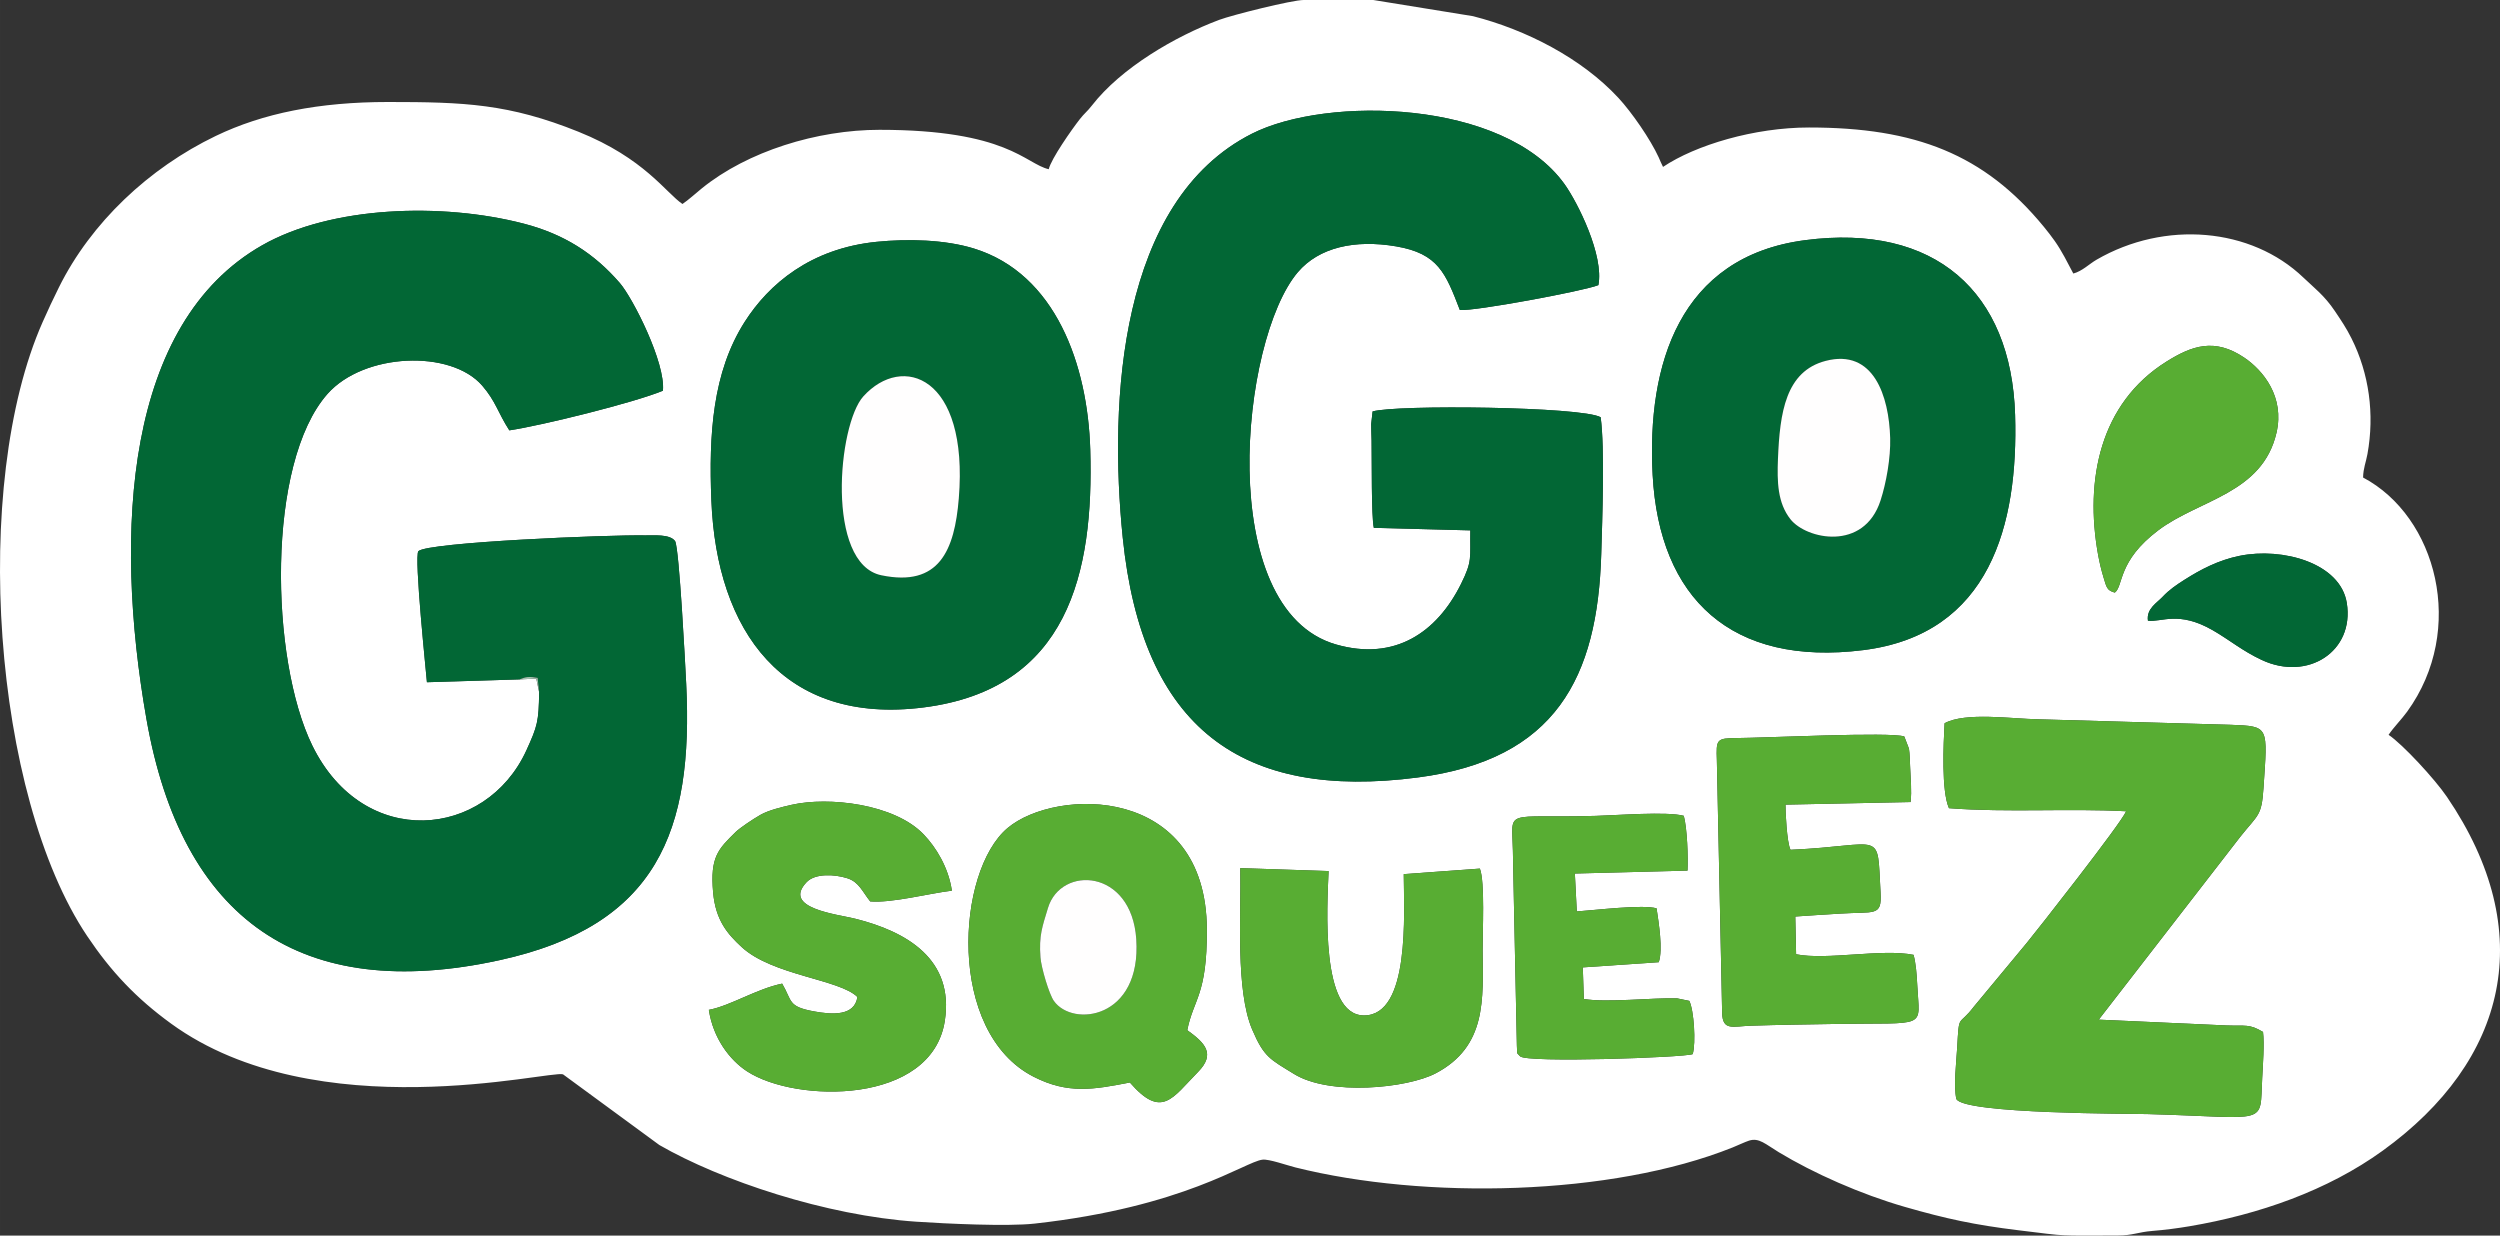<?xml version="1.0" encoding="UTF-8"?>
<!DOCTYPE svg PUBLIC "-//W3C//DTD SVG 1.1//EN" "http://www.w3.org/Graphics/SVG/1.1/DTD/svg11.dtd">
<!-- Creator: CorelDRAW -->
<svg xmlns="http://www.w3.org/2000/svg" xml:space="preserve" width="273.26mm" height="135.058mm" version="1.1" style="shape-rendering:geometricPrecision; text-rendering:geometricPrecision; image-rendering:optimizeQuality; fill-rule:evenodd; clip-rule:evenodd"
viewBox="0 0 27313.05 13499.43"
 xmlns:xlink="http://www.w3.org/1999/xlink"
 xmlns:xodm="http://www.corel.com/coreldraw/odm/2003">
 <rect x="0" y="0" width="27313.05" height="13499.43" fill="#333333" stroke="none"/>
 <defs>
  <style type="text/css">
   <![CDATA[
    .fil1 {fill:#026735}
    .fil2 {fill:#58AD33}
    .fil4 {fill:#A2C2AE}
    .fil3 {fill:#FFFEFE}
    .fil0 {fill:white}
   ]]>
  </style>
 </defs>
 <g id="Layer_x0020_1">
  <g id="_105553189989824">
   <path class="fil0" d="M13550.09 9484.27l965.13 32.33c-15.99,392.81 -90.2,1575.59 386.22,1577.07 505.98,1.6 436.91,-1109.33 434.68,-1543.54l831.98 -60.6c57.04,146.25 28.37,697.84 30.08,893.98 4.69,533.82 45.69,1048.92 -512.41,1342.44 -311.06,163.59 -1158.66,248.72 -1549.46,6.78 -258.1,-159.78 -325.67,-179.56 -455.62,-484.38 -183.29,-429.89 -120.42,-1254.77 -130.6,-1764.08zm-578.92 1770.85c192.14,138.33 312.73,257.53 117.67,456.14 -283.72,288.89 -396.26,515.87 -745.01,115.23 -394.84,76.76 -673.97,129.19 -1050.09,-62.34 -954.95,-486.3 -847.59,-2245.16 -285.97,-2717.53 525.41,-441.92 2171.48,-478.73 2177.72,1108.79 2.82,719.67 -145.5,753.82 -214.32,1099.71zm-5227 -222.23c236.58,-44.63 520.27,-228.95 801,-286.65 112.05,191.19 59.02,249.31 342.27,302.46 207.35,38.89 448.99,53.04 479.94,-156.32 -194.99,-194.11 -927.77,-234.41 -1265.3,-546.15 -151.81,-140.21 -284.15,-290.43 -311.34,-596.17 -34.42,-386.97 55.38,-472.45 246.35,-660.05 45.42,-44.62 189.23,-140.93 269.69,-186.94 91.02,-52.04 237.21,-86.81 344.4,-111 399.85,-90.27 1118.47,-11.4 1439.97,323.84 136.09,141.91 270.93,361.11 308.39,614.77 -251.76,30.33 -657.88,136.93 -892.18,117.61 -84.47,-104.32 -121.76,-212.36 -250.24,-253.18 -138.14,-43.9 -351.45,-56.07 -445.24,43.12 -270.81,286.45 332.94,349.12 532.83,399.17 565.25,141.54 1080.22,444.68 978.08,1113.47 -140.74,921.52 -1627.04,902.46 -2160.93,553.86 -191.02,-124.72 -370.73,-362.4 -417.69,-671.84zm9461.64 -1489.4l21.21 413.97c206.42,-14.47 723.25,-77.55 871.57,-33.61 23.49,158.15 71.45,449.48 23.76,588.43l-829.81 56.77 11.4 344.81c242.89,43.12 755.75,-15.08 1018.26,-6.72l133.63 27.63c51.3,99.84 73.71,461.26 37.44,581.69 -92.25,37.38 -1815.88,97.25 -1885.55,24.13 -49.12,-53.92 -26.8,-10.54 -35.74,-116.59l-37.21 -1799.79c-2.3,-109.93 -4.16,-219.8 -6.26,-329.71 -8.99,-471.14 -113.27,-353.12 905.78,-380.75 218.6,-5.92 783.92,-50.29 961.74,-0.66 37.36,140.35 47.73,448.41 40.46,598.52l-1230.68 31.88zm3598.91 -1497.34l51.25 133.41c8.41,59 10.52,134.72 12.62,195.09 4.37,124.83 19.84,265.59 4.92,388.03l-1366.64 28.14c-1.31,70.07 14.77,415.48 54.78,493.27 1034.02,-45.47 943.46,-239.03 984.18,470.57 15.03,262.25 -65.14,202.33 -445.78,227.07 -162.35,10.56 -323.62,19.41 -486.01,31.57l8.84 412.28c333.72,67.44 935.32,-63.04 1283.41,6.35 25.3,94.73 34.71,215.88 40.33,330.58 23.87,487.78 129.77,407.9 -904.36,424.64 -303.46,4.91 -605.45,9.01 -911.18,18.9 -199.58,6.46 -310.98,60.15 -316.39,-139.13l-57.8 -2760.86c-8,-228.25 -5.86,-241.57 220.58,-242.63 290.66,-1.36 1679.71,-69.49 1827.26,-17.25zm2124.7 3093.67l1394.15 63.3c209.81,7.86 249.29,-19.54 400.63,71.53 15.8,127.35 -1.61,363.87 -8.94,501.23 -28.43,533.21 87.38,432.5 -1252.65,395.73 -163.53,-4.49 -2008.9,-0.13 -2089.14,-165.18 -32.14,-142.36 -0.27,-397.85 8.86,-559.27 22.09,-391.05 10.26,-222.16 184.2,-451.57l574.13 -691.59c96.55,-116.32 1032.37,-1307.08 1087.7,-1440.7 -640.55,-33.91 -1281.31,15.9 -1935.68,-33.53 -84.05,-191.68 -59.95,-699.28 -47.79,-928.17 229.95,-124.78 738.24,-47.39 1026.61,-43.28l2102.23 60.26c422.81,16.55 400.32,13.89 355.48,691.59 -20.4,308.47 -57.75,285.12 -253.93,532.06l-1545.86 1997.59zm537.11 -4358.74c-18.19,-130.63 97.78,-193.88 159.92,-260.11 74.02,-78.87 153.14,-132.05 242.33,-188.53 170.39,-107.94 364.26,-211.93 599.67,-259.82 467.31,-95.08 1100.79,77.25 1170.86,514.93 84.87,530.09 -427.19,857.55 -928.49,623.02 -215.4,-100.77 -352.87,-219.79 -536.68,-325.44 -374.19,-215.1 -558.93,-84.48 -707.61,-104.05zm-13891.31 -4138.98c342.12,-34.66 748.59,-24.76 1065.63,73.18 892.92,275.8 1243.34,1271.84 1270.6,2197.66 39.63,1346.05 -239.39,2615.48 -1821.74,2816.05 -1532.37,194.24 -2260.88,-831.95 -2318,-2261.03 -28.95,-724.24 13.17,-1400.24 363.82,-1950.98 263.23,-413.41 720.44,-801.99 1439.7,-874.88zm10144.08 -17.99c1420.77,-186.76 2255.91,564.04 2296.26,1909.77 35.77,1193.29 -270.53,2395.1 -1659.43,2568.84 -1439.06,180.01 -2228.27,-562.34 -2300.72,-1913.83 -64.49,-1203.12 292.26,-2384.47 1663.88,-2564.78zm3385.63 3850.34c-88.57,-24.28 -90.55,-58.91 -124.22,-168.53 -23.37,-76.11 -43.87,-162.73 -58.91,-246.13 -147.52,-817.77 21.3,-1653.57 744.86,-2107.74 278.95,-175.09 527.13,-263.67 851.22,-45.52 208.76,140.49 444.08,430.12 353.33,821.24 -154.75,667 -842.6,727.89 -1290.49,1065.05 -448.55,337.66 -379.22,608.05 -475.79,681.64zm-17214.63 1090.24l-31.22 -150.68 -182.27 8.45 -1012.64 31.08c-3.93,-60.06 -143.26,-1384.69 -92.9,-1432.14 103.44,-97.44 2077.68,-180.03 2479.96,-172.28 88.67,1.72 268.61,-16.62 324.86,63.32 45.36,86.11 110.58,1348.34 120.95,1559.03 79.07,1605.87 -313.73,2641.13 -2039.35,3018.65 -2165.36,473.74 -3471.57,-438.25 -3857.95,-2635.01 -361.38,-2054.61 -230.2,-4327.29 1266.67,-5176.78 753.34,-427.53 1958.62,-467.79 2855.71,-235.05 437.88,113.61 768.86,324.53 1048.78,647.85 142.91,165.05 501.58,872.59 471.61,1177.58 -314.56,130.54 -1324,380.34 -1678.07,433.1 -126.21,-196.11 -146.93,-315.54 -295.83,-488.18 -342.47,-397.06 -1292.41,-359.55 -1690.16,89.33 -669.46,755.51 -628.68,2901.15 -165.8,3843.75 562.34,1145.15 1896.82,1016.29 2338.25,51.3 122.18,-267.11 134.35,-316.98 139.38,-633.31zm11597.45 -3006.07c46.04,336.14 17.43,1123.56 6.41,1494.21 -40.15,1349.59 -497.08,2245.22 -2005.98,2441.46 -1918.11,249.46 -3008.3,-531.31 -3222.06,-2619.49 -152.5,-1489.55 -41.31,-3679.8 1412.29,-4414.55 820.16,-414.56 2754.33,-371.6 3415.22,552.74 144.16,201.63 432.13,779.57 368.97,1102.07 -157.19,63.99 -1359.83,287.35 -1513.46,271.76 -154.87,-401.37 -235.68,-616.85 -696.81,-695.23 -450.45,-76.57 -842.28,10.63 -1073.26,282.25 -629,739.62 -916.28,3684.33 417.39,4067.12 640.66,183.87 1102,-130.47 1365.81,-661.99 125.85,-253.58 96.68,-279.81 101.27,-584.47l-1054.37 -27.79c-27.66,-123.81 -21.31,-745.2 -24.45,-953.81 -0.89,-58.5 -4.62,-122.12 -4.3,-179.63l15.47 -138.12c253.63,-75.5 2291.44,-53.42 2491.86,63.48zm-6030.29 -2709.84c-257.12,-59.9 -450.04,-430.54 -1848.78,-430.54 -680.23,0 -1441.19,233.84 -1942.47,640.74 -67.77,55.01 -146.19,126.82 -210.21,169.68 -180.11,-120.62 -413.87,-498.77 -1135.67,-789.07 -761.04,-306.08 -1246.34,-325.27 -2080.68,-325.27 -753.93,0 -1366.5,122.53 -1882.88,371.1 -729.91,351.37 -1362.19,946.24 -1713.55,1654.77 -64.19,129.44 -116.88,241.34 -177.85,379.31 -785.45,1777.83 -545.88,5167.22 486.95,6707.04 260.58,388.5 536,680.06 917.19,956.91 1594.62,1158.09 4151.1,505.12 4281.57,553.96l1052.75 772.37c670.37,386.56 1820.04,771.37 2809.18,837.7 320.29,21.48 992.92,53.52 1288.8,20.75 1640.12,-181.65 2296.3,-674.89 2491.02,-698.6 70.43,-8.58 268.55,62.04 358.95,84.66 1411.48,353.16 3450.38,313.63 4777.01,-217.85 49.6,-19.86 137.48,-61.31 180.59,-74.99 108.57,-34.43 179.94,39.7 324.19,126.83 381.1,230.2 894.13,458.37 1377.84,597.56 453.63,130.52 761.92,196.58 1239.24,254.97 574.6,70.29 408.76,57.74 1081.92,57.74 164.13,0 229.09,-37.93 380.42,-50.12 139,-11.19 276.53,-29.18 404.98,-50.89 762.65,-128.9 1510.53,-390.38 2112.46,-825.3 1361.57,-983.8 1708.81,-2387.49 703.51,-3865.37 -132.8,-195.23 -483.56,-575.07 -638.28,-678.67 55.13,-82.31 143.13,-170.6 202.82,-253.03 651.11,-899.18 321.79,-2133.11 -481.4,-2558.11 2.3,-103.13 31.46,-166.57 47.7,-256.21 79.08,-436.19 18.63,-878.93 -174.03,-1263.62 -57.91,-115.63 -110.61,-192.45 -182.1,-299.08 -114.47,-170.71 -227.42,-254.17 -343.63,-365.5 -570.92,-547.03 -1513.84,-627.33 -2259.57,-195.39 -81.44,47.18 -156.27,125.03 -254.07,151.15 -65.33,-123.48 -124.88,-244.52 -202.4,-354.75 -35.98,-51.17 -77.8,-105.13 -120.95,-157.64 -651.24,-792.46 -1402.97,-1083.13 -2563.77,-1083.13 -598.25,0 -1237.99,191.13 -1595.52,430.53 -20.42,-38.59 -30.61,-67.85 -47.42,-104.52 -90.48,-197.47 -294.34,-492.23 -439.78,-649.22 -402.43,-434.43 -1009.73,-745.49 -1588.92,-893l-1089.58 -176.7 -759.76 0c-127.69,0 -782.94,164.32 -922.84,216.82 -482.08,180.91 -1070.44,522.82 -1392.51,937.45 -50.72,65.3 -80.26,83.04 -130.91,147.67 -88.57,113.07 -313.28,434.04 -339.56,546.84z"/>
   <path class="fil1" d="M5676.81 7422.45c67.88,-28.72 108.59,-33.5 196.74,-16.1l16.75 158.34c-5.04,316.33 -17.2,366.2 -139.38,633.31 -441.43,964.99 -1775.91,1093.85 -2338.25,-51.3 -462.88,-942.6 -503.66,-3088.24 165.8,-3843.75 397.75,-448.88 1347.69,-486.39 1690.16,-89.33 148.9,172.64 169.62,292.07 295.83,488.18 354.06,-52.76 1363.51,-302.56 1678.07,-433.1 29.98,-305 -328.69,-1012.53 -471.61,-1177.58 -279.93,-323.33 -610.9,-534.25 -1048.78,-647.85 -897.09,-232.74 -2102.37,-192.48 -2855.71,235.05 -1496.87,849.49 -1628.05,3122.17 -1266.67,5176.78 386.38,2196.76 1692.59,3108.75 3857.95,2635.01 1725.61,-377.52 2118.42,-1412.78 2039.35,-3018.65 -10.38,-210.69 -75.59,-1472.92 -120.95,-1559.03 -56.24,-79.94 -236.19,-61.6 -324.86,-63.32 -402.28,-7.76 -2376.52,74.83 -2479.96,172.28 -50.37,47.46 88.97,1372.08 92.9,1432.14l1012.64 -31.08z"/>
   <path class="fil1" d="M17487.74 4558.61c-200.43,-116.9 -2238.23,-138.98 -2491.86,-63.48l-15.47 138.12c-0.32,57.5 3.41,121.12 4.3,179.63 3.14,208.61 -3.21,830 24.45,953.81l1054.37 27.79c-4.59,304.67 24.58,330.89 -101.27,584.47 -263.82,531.52 -725.16,845.86 -1365.81,661.99 -1333.67,-382.79 -1046.4,-3327.5 -417.39,-4067.12 230.98,-271.61 622.82,-358.82 1073.26,-282.25 461.13,78.38 541.94,293.86 696.81,695.23 153.64,15.59 1356.28,-207.77 1513.46,-271.76 63.16,-322.5 -224.8,-900.43 -368.97,-1102.07 -660.89,-924.34 -2595.05,-967.3 -3415.22,-552.74 -1453.6,734.75 -1564.79,2925.01 -1412.29,4414.55 213.76,2088.18 1303.94,2868.95 3222.06,2619.49 1508.9,-196.24 1965.83,-1091.86 2005.98,-2441.46 11.02,-370.65 39.63,-1158.07 -6.41,-1494.21z"/>
   <path class="fil1" d="M10475.13 5445.01c-46.3,568.17 -213.63,971.26 -846.26,839.97 -609.49,-126.5 -475.89,-1645.37 -196.87,-1954.22 425.39,-470.85 1152.5,-227.73 1043.13,1114.24zm-899.91 -2802.91c-719.26,72.89 -1176.47,461.46 -1439.7,874.88 -350.64,550.74 -392.76,1226.74 -363.82,1950.98 57.12,1429.08 785.64,2455.27 2318,2261.03 1582.35,-200.57 1861.37,-1469.99 1821.74,-2816.05 -27.26,-925.82 -377.68,-1921.86 -1270.6,-2197.66 -317.04,-97.93 -723.51,-107.84 -1065.63,-73.18z"/>
   <path class="fil1" d="M19944.95 3942.96c525.51,-137.24 692.81,385.53 705.73,843.14 6.09,215.46 -42.58,488.24 -105.12,681.29 -181.52,560.38 -811.22,424.67 -984.31,205.69 -141.73,-179.31 -146.48,-410.79 -136.67,-658.62 20.06,-506.4 84.03,-957.56 520.37,-1071.5zm-225.65 -1318.86c-1371.62,180.3 -1728.37,1361.66 -1663.88,2564.78 72.46,1351.48 861.66,2093.84 2300.72,1913.83 1388.89,-173.74 1695.2,-1375.55 1659.43,-2568.84 -40.35,-1345.72 -875.5,-2096.53 -2296.26,-1909.77z"/>
   <path class="fil2" d="M24475.28 9142.23c196.18,-246.94 233.53,-223.58 253.93,-532.06 44.84,-677.7 67.33,-675.04 -355.48,-691.59l-2102.23 -60.26c-288.37,-4.11 -796.66,-81.5 -1026.61,43.28 -12.16,228.89 -36.26,736.49 47.79,928.17 654.37,49.44 1295.14,-0.38 1935.68,33.53 -55.32,133.62 -991.14,1324.38 -1087.7,1440.7l-574.13 691.59c-173.95,229.4 -162.11,60.52 -184.2,451.57 -9.13,161.41 -41,416.9 -8.86,559.27 80.24,165.05 1925.61,160.69 2089.14,165.18 1340.03,36.76 1224.22,137.48 1252.65,-395.73 7.33,-137.37 24.74,-373.88 8.94,-501.23 -151.34,-91.07 -190.82,-63.67 -400.63,-71.53l-1394.15 -63.3 1545.86 -1997.59z"/>
   <path class="fil2" d="M7744.18 11032.88c46.96,309.44 226.67,547.12 417.69,671.84 533.89,348.61 2020.18,367.67 2160.93,-553.86 102.14,-668.79 -412.82,-971.93 -978.08,-1113.47 -199.89,-50.05 -803.64,-112.72 -532.83,-399.17 93.79,-99.19 307.09,-87.02 445.24,-43.12 128.48,40.82 165.77,148.86 250.24,253.18 234.3,19.31 640.42,-87.29 892.18,-117.61 -37.46,-253.66 -172.31,-472.86 -308.39,-614.77 -321.5,-335.24 -1040.12,-414.1 -1439.97,-323.84 -107.19,24.19 -253.38,58.96 -344.4,111 -80.46,46.01 -224.27,142.32 -269.69,186.94 -190.97,187.6 -280.78,273.08 -246.35,660.05 27.2,305.74 159.53,455.95 311.34,596.17 337.53,311.74 1070.31,352.04 1265.3,546.15 -30.96,209.36 -272.59,195.21 -479.94,156.32 -283.25,-53.14 -230.22,-111.27 -342.27,-302.46 -280.73,57.7 -564.42,242.03 -801,286.65z"/>
   <path class="fil2" d="M11367.21 10459.48c-17.67,-239.34 19.55,-333.38 81.99,-539.82 141.12,-466.65 913.47,-430.36 964.88,341.52 58.01,871.07 -693.94,966.68 -900.46,674.09 -52.42,-74.26 -138.09,-363.26 -146.41,-475.79zm1603.97 795.63c68.82,-345.89 217.14,-380.04 214.32,-1099.71 -6.24,-1587.52 -1652.31,-1550.71 -2177.72,-1108.79 -561.61,472.37 -668.97,2231.23 285.97,2717.53 376.12,191.53 655.25,139.1 1050.09,62.34 348.75,400.64 461.29,173.67 745.01,-115.23 195.06,-198.62 74.46,-317.81 -117.67,-456.14z"/>
   <path class="fil2" d="M20804.72 8046.15c-147.55,-52.24 -1536.59,15.89 -1827.26,17.25 -226.43,1.06 -228.57,14.37 -220.58,242.63l57.8 2760.86c5.41,199.29 116.81,145.59 316.39,139.13 305.73,-9.9 607.72,-13.99 911.18,-18.9 1034.13,-16.74 928.23,63.14 904.36,-424.64 -5.62,-114.71 -15.03,-235.86 -40.33,-330.58 -348.1,-69.39 -949.69,61.09 -1283.41,-6.35l-8.84 -412.28c162.39,-12.15 323.66,-21.01 486.01,-31.57 380.64,-24.74 460.81,35.17 445.78,-227.07 -40.72,-709.59 49.84,-516.04 -984.18,-470.57 -40.01,-77.78 -56.09,-423.2 -54.78,-493.27l1366.64 -28.14c14.92,-122.43 -0.55,-263.2 -4.92,-388.03 -2.11,-60.37 -4.22,-136.09 -12.62,-195.09l-51.25 -133.41z"/>
   <path class="fil2" d="M13550.09 9484.27c10.18,509.31 -52.7,1334.19 130.6,1764.08 129.96,304.83 197.53,324.6 455.62,484.38 390.8,241.95 1238.39,156.82 1549.46,-6.78 558.1,-293.51 517.1,-808.62 512.41,-1342.44 -1.71,-196.14 26.97,-747.73 -30.08,-893.98l-831.98 60.6c2.23,434.21 71.3,1545.14 -434.68,1543.54 -476.41,-1.49 -402.21,-1184.26 -386.22,-1577.07l-965.13 -32.33z"/>
   <path class="fil2" d="M18436.49 9511.6c7.27,-150.11 -3.1,-458.16 -40.46,-598.52 -177.82,-49.63 -743.14,-5.26 -961.74,0.66 -1019.05,27.63 -914.77,-90.39 -905.78,380.75 2.1,109.92 3.96,219.79 6.26,329.71l37.21 1799.79c8.95,106.06 -13.37,62.67 35.74,116.59 69.67,73.13 1793.3,13.25 1885.55,-24.13 36.26,-120.43 13.85,-481.85 -37.44,-581.69l-133.63 -27.63c-262.51,-8.37 -775.37,49.84 -1018.26,6.72l-11.4 -344.81 829.81 -56.77c47.69,-138.95 -0.27,-430.29 -23.76,-588.43 -148.32,-43.94 -665.15,19.14 -871.57,33.61l-21.21 -413.97 1230.68 -31.88z"/>
   <path class="fil2" d="M23104.93 6474.44c96.56,-73.59 27.24,-343.98 475.79,-681.64 447.89,-337.16 1135.74,-398.04 1290.49,-1065.05 90.75,-391.13 -144.57,-680.75 -353.33,-821.24 -324.09,-218.15 -572.27,-129.57 -851.22,45.52 -723.56,454.18 -892.38,1289.97 -744.86,2107.74 15.04,83.4 35.54,170.02 58.91,246.13 33.67,109.62 35.65,144.25 124.22,168.53z"/>
   <path class="fil3" d="M10475.13 5445.01c109.37,-1341.98 -617.74,-1585.09 -1043.13,-1114.24 -279.03,308.84 -412.62,1827.72 196.87,1954.22 632.63,131.29 799.96,-271.8 846.26,-839.97z"/>
   <path class="fil3" d="M19944.95 3942.96c-436.34,113.95 -500.31,565.1 -520.37,1071.5 -9.82,247.83 -5.07,479.31 136.67,658.62 173.1,218.98 802.79,354.68 984.31,-205.69 62.54,-193.05 111.21,-465.83 105.12,-681.29 -12.91,-457.61 -180.21,-980.38 -705.73,-843.14z"/>
   <path class="fil1" d="M23466.52 6781.07c148.68,19.57 333.41,-111.05 707.61,104.05 183.8,105.65 321.28,224.66 536.68,325.44 501.3,234.54 1013.36,-92.93 928.49,-623.02 -70.07,-437.67 -703.55,-610 -1170.86,-514.93 -235.41,47.89 -429.28,151.88 -599.67,259.82 -89.19,56.48 -168.31,109.66 -242.33,188.53 -62.14,66.23 -178.12,129.48 -159.92,260.11z"/>
   <path class="fil3" d="M11367.21 10459.48c8.32,112.53 94,401.52 146.41,475.79 206.52,292.59 958.48,196.98 900.46,-674.09 -51.42,-771.88 -823.76,-808.17 -964.88,-341.52 -62.44,206.44 -99.66,300.49 -81.99,539.82z"/>
   <path class="fil4" d="M5890.3 7564.68l-16.75 -158.34c-88.15,-17.4 -128.86,-12.61 -196.74,16.1l182.27 -8.45 31.22 150.68z"/>
  </g>
 </g>
</svg>
